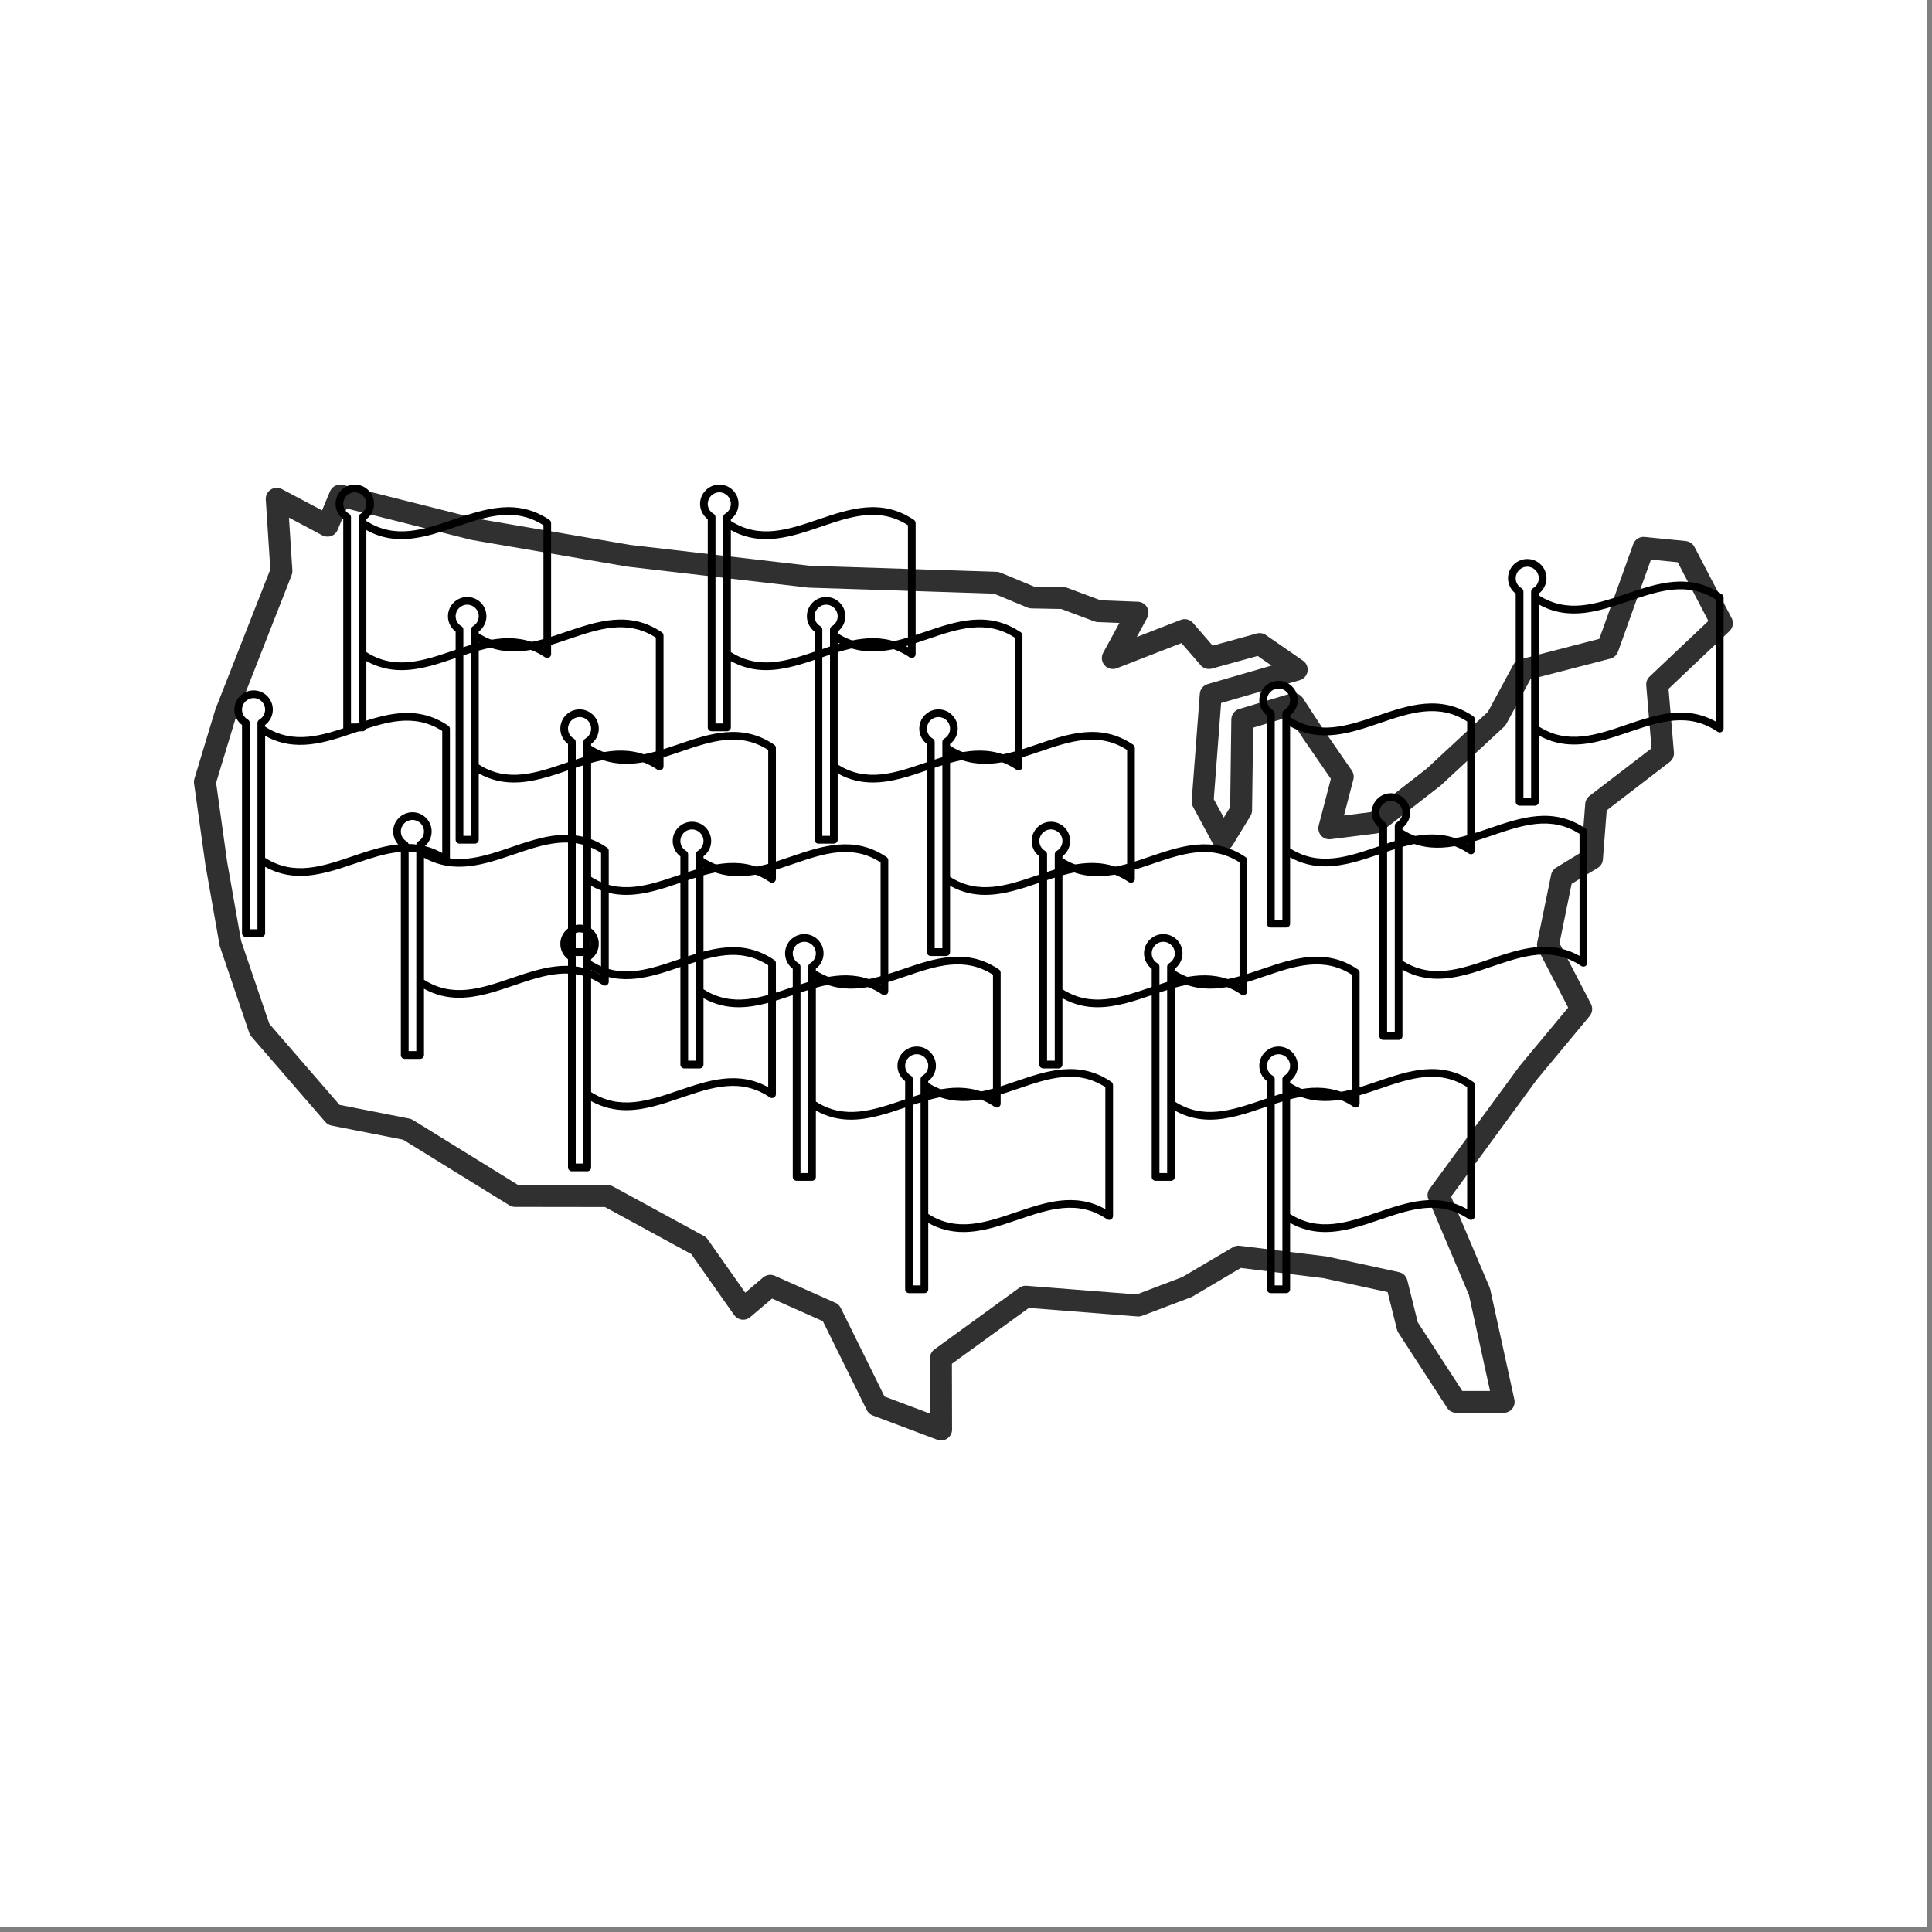 <svg xmlns="http://www.w3.org/2000/svg" xmlns:xlink="http://www.w3.org/1999/xlink" width="250" zoomAndPan="magnify" viewBox="0 0 187.5 187.5" height="250" preserveAspectRatio="xMidYMid meet" version="1.0"><rect x="0" y="0" width="187.5" height="187.5" fill="#808080" stroke="none"/><defs><clipPath id="9c7856f978"><path d="M 114.223 61.102 L 115.449 61.102 L 115.449 62.332 L 114.223 62.332 Z M 114.223 61.102 " clip-rule="nonzero"/></clipPath><clipPath id="0d6c209e67"><path d="M 18.824 47.031 L 168.176 47.031 L 168.176 139.785 L 18.824 139.785 Z M 18.824 47.031 " clip-rule="nonzero"/></clipPath><clipPath id="0e6077c345"><path d="M 32.555 47.031 L 53.5 47.031 L 53.5 70.969 L 32.555 70.969 Z M 32.555 47.031 " clip-rule="nonzero"/></clipPath><clipPath id="4219fa5204"><path d="M 43.461 57.938 L 64.406 57.938 L 64.406 81.875 L 43.461 81.875 Z M 43.461 57.938 " clip-rule="nonzero"/></clipPath><clipPath id="77fcc5b344"><path d="M 54.367 68.844 L 75.312 68.844 L 75.312 92.781 L 54.367 92.781 Z M 54.367 68.844 " clip-rule="nonzero"/></clipPath><clipPath id="f59a75a5a4"><path d="M 65.273 79.75 L 86.219 79.75 L 86.219 103.688 L 65.273 103.688 Z M 65.273 79.75 " clip-rule="nonzero"/></clipPath><clipPath id="f9c87abc6f"><path d="M 76.18 90.656 L 97.125 90.656 L 97.125 114.594 L 76.18 114.594 Z M 76.18 90.656 " clip-rule="nonzero"/></clipPath><clipPath id="792c92f8a8"><path d="M 87.086 101.562 L 108.031 101.562 L 108.031 125.5 L 87.086 125.5 Z M 87.086 101.562 " clip-rule="nonzero"/></clipPath><clipPath id="1065444678"><path d="M 54.367 89.734 L 75.312 89.734 L 75.312 113.672 L 54.367 113.672 Z M 54.367 89.734 " clip-rule="nonzero"/></clipPath><clipPath id="cb6746b3d5"><path d="M 22.73 67 L 43.676 67 L 43.676 90.938 L 22.73 90.938 Z M 22.73 67 " clip-rule="nonzero"/></clipPath><clipPath id="e8d20342cb"><path d="M 38.145 78.828 L 59.09 78.828 L 59.09 102.766 L 38.145 102.766 Z M 38.145 78.828 " clip-rule="nonzero"/></clipPath><clipPath id="6586a48456"><path d="M 67.93 47.031 L 88.875 47.031 L 88.875 70.969 L 67.93 70.969 Z M 67.93 47.031 " clip-rule="nonzero"/></clipPath><clipPath id="c786cec823"><path d="M 78.297 57.938 L 99.238 57.938 L 99.238 81.875 L 78.297 81.875 Z M 78.297 57.938 " clip-rule="nonzero"/></clipPath><clipPath id="312965f506"><path d="M 89.203 68.844 L 110.145 68.844 L 110.145 92.781 L 89.203 92.781 Z M 89.203 68.844 " clip-rule="nonzero"/></clipPath><clipPath id="ca39aaa55e"><path d="M 100.109 79.75 L 121.055 79.75 L 121.055 103.688 L 100.109 103.688 Z M 100.109 79.75 " clip-rule="nonzero"/></clipPath><clipPath id="560f177676"><path d="M 111.016 90.656 L 131.961 90.656 L 131.961 114.594 L 111.016 114.594 Z M 111.016 90.656 " clip-rule="nonzero"/></clipPath><clipPath id="faf0db553a"><path d="M 122.203 101.562 L 143.145 101.562 L 143.145 125.5 L 122.203 125.5 Z M 122.203 101.562 " clip-rule="nonzero"/></clipPath><clipPath id="51e1ee01d8"><path d="M 133.109 76.984 L 154.051 76.984 L 154.051 100.922 L 133.109 100.922 Z M 133.109 76.984 " clip-rule="nonzero"/></clipPath><clipPath id="7f237786d7"><path d="M 122.203 66.078 L 143.145 66.078 L 143.145 90.016 L 122.203 90.016 Z M 122.203 66.078 " clip-rule="nonzero"/></clipPath><clipPath id="49a236fb6f"><path d="M 146.34 54.25 L 167.285 54.25 L 167.285 78.188 L 146.34 78.188 Z M 146.34 54.25 " clip-rule="nonzero"/></clipPath></defs><path fill="#ffffff" d="M 0 0 L 187 0 L 187 187 L 0 187 Z M 0 0 " fill-opacity="1" fill-rule="nonzero"/><path fill="#ffffff" d="M 0 0 L 187 0 L 187 187 L 0 187 Z M 0 0 " fill-opacity="1" fill-rule="nonzero"/><g clip-path="url(#9c7856f978)"><path fill="#000000" d="M 114.223 61.102 L 115.449 61.102 L 115.449 62.332 L 114.223 62.332 Z M 114.223 61.102 " fill-opacity="1" fill-rule="nonzero"/></g><g clip-path="url(#0d6c209e67)"><path fill="#303030" d="M 85.844 135.531 L 90.266 137.195 L 90.25 131.82 C 90.25 131.477 90.414 131.156 90.688 130.957 L 98.918 124.984 C 99.125 124.836 99.375 124.762 99.629 124.785 L 110.316 125.625 L 114.742 123.941 L 119.648 121.043 C 119.852 120.922 120.09 120.871 120.324 120.902 L 128.762 121.941 C 128.797 121.945 128.828 121.953 128.859 121.961 L 135.77 123.461 C 136.168 123.547 136.48 123.852 136.578 124.242 L 137.594 128.332 L 141.914 134.988 L 144.605 134.988 L 142.562 125.684 L 138.629 116.402 C 138.484 116.059 138.531 115.664 138.754 115.363 L 147.434 103.512 C 147.445 103.492 147.457 103.477 147.473 103.461 L 152.188 97.785 L 149.285 92.191 C 149.172 91.973 149.137 91.727 149.184 91.488 L 150.535 84.895 C 150.594 84.605 150.77 84.355 151.023 84.203 L 153.484 82.703 L 153.844 78.008 C 153.867 77.707 154.016 77.43 154.254 77.246 L 160.281 72.621 L 159.766 66.52 C 159.738 66.199 159.859 65.883 160.094 65.66 L 165.797 60.262 L 162.82 54.566 L 160.227 54.305 L 157.027 63.246 C 156.91 63.578 156.633 63.828 156.293 63.918 L 148.523 65.93 L 146.191 70.246 C 146.137 70.348 146.066 70.438 145.98 70.52 L 139.875 76.184 C 139.852 76.207 139.828 76.227 139.805 76.246 L 134.117 80.668 C 133.965 80.789 133.785 80.863 133.598 80.887 L 129.141 81.445 C 128.789 81.488 128.441 81.355 128.207 81.09 C 127.977 80.828 127.891 80.465 127.977 80.121 L 129.16 75.582 L 126.414 71.598 C 126.41 71.59 126.406 71.582 126.402 71.574 L 125.094 69.574 L 121.621 70.621 L 121.512 78.648 C 121.508 78.84 121.457 79.023 121.355 79.188 L 119.621 82.039 C 119.422 82.367 119.062 82.562 118.684 82.551 C 118.301 82.543 117.953 82.328 117.773 81.992 L 115.777 78.293 C 115.68 78.113 115.637 77.91 115.652 77.707 L 116.441 67.332 C 116.473 66.887 116.777 66.512 117.203 66.391 L 123.402 64.594 L 122.055 63.66 L 117.613 64.887 C 117.219 64.996 116.793 64.871 116.523 64.559 L 114.66 62.41 L 108.387 64.852 C 107.969 65.016 107.496 64.902 107.199 64.566 C 106.906 64.23 106.852 63.75 107.062 63.355 L 108.641 60.457 L 106.559 60.375 C 106.445 60.371 106.332 60.348 106.223 60.309 L 102.996 59.102 L 100.109 59.047 C 99.973 59.047 99.84 59.02 99.719 58.965 L 96.461 57.613 L 78.477 57.031 C 78.445 57.031 78.418 57.027 78.387 57.023 L 60.922 54.992 C 60.902 54.992 60.883 54.988 60.863 54.984 L 45.812 52.406 C 45.789 52.402 45.762 52.395 45.734 52.391 L 33.637 49.348 L 32.766 51.426 C 32.652 51.703 32.426 51.918 32.145 52.02 C 31.859 52.117 31.551 52.094 31.285 51.957 L 28.043 50.234 L 28.375 55.359 C 28.383 55.512 28.359 55.668 28.305 55.812 L 22.91 69.562 L 20.973 75.969 L 22.043 83.637 L 23.395 91.297 L 26.141 99.363 L 32.949 107.227 L 39.723 108.559 C 39.852 108.582 39.969 108.629 40.078 108.695 L 50.285 115.004 L 58.98 115.016 C 59.16 115.016 59.336 115.059 59.492 115.145 L 68.32 119.957 C 68.465 120.035 68.586 120.145 68.68 120.277 L 72.324 125.453 L 74.059 123.977 C 74.371 123.711 74.809 123.648 75.184 123.812 L 81.07 126.434 C 81.297 126.535 81.484 126.711 81.594 126.934 Z M 91.336 139.793 C 91.207 139.793 91.082 139.773 90.961 139.727 L 84.699 137.371 C 84.445 137.277 84.238 137.09 84.121 136.848 L 79.855 128.219 L 74.93 126.027 L 72.812 127.824 C 72.586 128.02 72.285 128.109 71.988 128.07 C 71.691 128.031 71.426 127.871 71.25 127.629 L 67.082 121.703 L 58.707 117.141 L 49.98 117.129 C 49.781 117.129 49.59 117.074 49.422 116.969 L 39.121 110.605 L 32.176 109.238 C 31.945 109.191 31.734 109.07 31.578 108.891 L 24.395 100.594 C 24.305 100.492 24.234 100.371 24.191 100.242 L 21.355 91.902 C 21.336 91.852 21.32 91.797 21.312 91.746 L 19.945 83.988 C 19.941 83.977 19.941 83.965 19.938 83.949 L 18.832 76.031 C 18.812 75.879 18.824 75.727 18.867 75.578 L 20.883 68.91 C 20.891 68.883 20.898 68.855 20.91 68.828 L 26.234 55.258 L 25.793 48.473 C 25.77 48.086 25.953 47.719 26.281 47.512 C 26.605 47.301 27.016 47.285 27.355 47.465 L 31.254 49.531 L 32.027 47.684 C 32.23 47.199 32.758 46.938 33.27 47.062 L 46.215 50.32 L 61.195 52.887 L 78.59 54.906 L 96.727 55.492 C 96.855 55.496 96.984 55.523 97.102 55.574 L 100.352 56.926 L 103.219 56.98 C 103.34 56.98 103.461 57.004 103.57 57.047 L 106.812 58.258 L 110.434 58.398 C 110.801 58.414 111.137 58.613 111.32 58.934 C 111.5 59.254 111.504 59.645 111.328 59.965 L 110.324 61.82 L 114.586 60.16 C 115.008 59.996 115.484 60.113 115.777 60.453 L 117.691 62.66 L 121.965 61.48 C 122.27 61.395 122.598 61.449 122.855 61.629 L 126.453 64.117 C 126.793 64.352 126.965 64.758 126.898 65.16 C 126.832 65.566 126.539 65.895 126.145 66.012 L 118.508 68.227 L 117.797 77.559 L 118.766 79.352 L 119.387 78.332 L 119.5 69.812 C 119.508 69.348 119.816 68.941 120.258 68.809 L 125.242 67.309 C 125.695 67.172 126.184 67.352 126.441 67.746 L 128.176 70.402 L 131.188 74.777 C 131.363 75.031 131.422 75.348 131.344 75.645 L 130.434 79.141 L 133.039 78.812 L 138.457 74.598 L 144.402 69.082 L 146.867 64.512 C 147.008 64.254 147.25 64.062 147.539 63.988 L 155.211 62 L 158.504 52.809 C 158.668 52.348 159.125 52.059 159.613 52.109 L 163.605 52.508 C 163.965 52.547 164.277 52.758 164.445 53.074 L 168.055 59.988 C 168.277 60.41 168.188 60.926 167.844 61.25 L 161.93 66.852 L 162.453 73.02 C 162.484 73.383 162.328 73.73 162.039 73.953 L 155.93 78.645 L 155.562 83.41 C 155.539 83.75 155.348 84.059 155.059 84.234 L 152.527 85.773 L 151.348 91.547 L 154.402 97.434 C 154.598 97.812 154.551 98.273 154.277 98.602 L 149.133 104.793 L 140.828 116.129 L 144.566 124.949 C 144.59 125.008 144.609 125.07 144.625 125.133 L 146.969 135.824 C 147.039 136.141 146.961 136.469 146.762 136.719 C 146.559 136.969 146.254 137.113 145.93 137.113 L 141.332 137.113 C 140.973 137.113 140.637 136.934 140.441 136.629 L 135.711 129.34 C 135.645 129.238 135.598 129.129 135.57 129.016 L 134.668 125.398 L 128.453 124.047 L 120.422 123.055 L 115.75 125.82 C 115.699 125.848 115.645 125.875 115.586 125.898 L 110.852 127.695 C 110.703 127.75 110.547 127.773 110.391 127.762 L 99.852 126.934 L 92.383 132.355 L 92.398 138.727 C 92.402 139.078 92.23 139.406 91.941 139.605 C 91.762 139.73 91.547 139.793 91.336 139.793 " fill-opacity="1" fill-rule="nonzero"/></g><g clip-path="url(#0e6077c345)"><path fill="#000000" d="M 33.312 50.391 L 33.312 70.594 C 33.312 70.801 33.48 70.969 33.684 70.969 L 35.18 70.969 C 35.387 70.969 35.555 70.801 35.555 70.594 L 35.555 64.156 C 36.699 64.793 37.836 65.035 38.965 65.035 C 40.754 65.035 42.527 64.434 44.266 63.84 C 47.25 62.824 50.066 61.863 52.902 63.797 C 53.02 63.871 53.164 63.883 53.285 63.816 C 53.41 63.746 53.484 63.625 53.484 63.484 L 53.484 50.77 C 53.484 50.645 53.426 50.531 53.324 50.457 C 50.184 48.324 47.051 49.387 44.027 50.414 C 41.102 51.41 38.336 52.344 35.555 50.559 L 35.555 50.387 C 36.02 50.039 36.301 49.48 36.301 48.898 C 36.301 47.867 35.465 47.031 34.434 47.031 C 33.406 47.031 32.566 47.867 32.566 48.902 C 32.566 49.488 32.848 50.039 33.312 50.391 Z M 44.266 51.125 C 47.195 50.129 49.957 49.184 52.742 50.973 L 52.742 62.812 C 49.793 61.168 46.867 62.164 44.027 63.129 C 41.102 64.125 38.336 65.07 35.555 63.285 L 35.555 51.441 C 38.5 53.086 41.43 52.09 44.266 51.125 Z M 34.434 47.777 C 35.051 47.777 35.555 48.281 35.555 48.898 C 35.555 49.297 35.344 49.66 34.996 49.863 C 34.879 49.934 34.809 50.055 34.809 50.191 L 34.809 70.215 L 34.062 70.215 L 34.062 50.191 C 34.062 50.055 33.992 49.934 33.875 49.863 C 33.523 49.66 33.312 49.301 33.312 48.902 C 33.312 48.281 33.812 47.777 34.434 47.777 Z M 34.434 47.777 " fill-opacity="1" fill-rule="nonzero"/></g><g clip-path="url(#4219fa5204)"><path fill="#000000" d="M 44.219 61.297 L 44.219 81.5 C 44.219 81.707 44.387 81.875 44.59 81.875 L 46.09 81.875 C 46.293 81.875 46.461 81.707 46.461 81.5 L 46.461 75.062 C 47.605 75.699 48.742 75.941 49.871 75.941 C 51.66 75.941 53.434 75.34 55.172 74.746 C 58.156 73.73 60.973 72.77 63.809 74.703 C 63.926 74.777 64.074 74.789 64.191 74.723 C 64.316 74.656 64.395 74.531 64.395 74.391 L 64.395 61.676 C 64.395 61.551 64.332 61.438 64.23 61.363 C 61.09 59.23 57.957 60.293 54.934 61.32 C 52.008 62.316 49.242 63.25 46.461 61.465 L 46.461 61.293 C 46.926 60.945 47.207 60.387 47.207 59.805 C 47.207 58.773 46.371 57.938 45.344 57.938 C 44.312 57.938 43.473 58.773 43.473 59.809 C 43.473 60.395 43.754 60.945 44.219 61.297 Z M 55.172 62.031 C 58.102 61.035 60.863 60.09 63.648 61.879 L 63.648 73.723 C 60.703 72.074 57.773 73.07 54.934 74.035 C 52.008 75.031 49.242 75.977 46.461 74.191 L 46.461 62.348 C 49.406 63.992 52.34 62.996 55.172 62.031 Z M 45.344 58.684 C 45.961 58.684 46.461 59.188 46.461 59.805 C 46.461 60.203 46.25 60.566 45.902 60.773 C 45.785 60.84 45.715 60.965 45.715 61.098 L 45.715 81.121 L 44.969 81.121 L 44.969 61.098 C 44.969 60.965 44.898 60.84 44.781 60.773 C 44.43 60.566 44.219 60.207 44.219 59.809 C 44.219 59.188 44.719 58.684 45.344 58.684 Z M 45.344 58.684 " fill-opacity="1" fill-rule="nonzero"/></g><g clip-path="url(#77fcc5b344)"><path fill="#000000" d="M 55.125 72.203 L 55.125 92.406 C 55.125 92.613 55.293 92.781 55.496 92.781 L 56.996 92.781 C 57.199 92.781 57.367 92.613 57.367 92.406 L 57.367 85.969 C 58.512 86.605 59.648 86.848 60.777 86.848 C 62.566 86.848 64.34 86.246 66.082 85.652 C 69.062 84.637 71.879 83.676 74.715 85.609 C 74.832 85.688 74.98 85.695 75.098 85.629 C 75.223 85.562 75.301 85.438 75.301 85.297 L 75.301 72.582 C 75.301 72.457 75.238 72.344 75.137 72.273 C 71.996 70.137 68.863 71.199 65.84 72.23 C 62.914 73.223 60.152 74.156 57.367 72.371 L 57.367 72.199 C 57.832 71.852 58.113 71.297 58.113 70.711 C 58.113 69.684 57.277 68.844 56.25 68.844 C 55.219 68.844 54.379 69.684 54.379 70.715 C 54.379 71.301 54.66 71.852 55.125 72.203 Z M 66.082 72.938 C 69.008 71.941 71.77 71 74.555 72.785 L 74.555 84.629 C 71.609 82.98 68.68 83.977 65.84 84.945 C 62.914 85.938 60.152 86.883 57.367 85.098 L 57.367 73.254 C 60.312 74.898 63.246 73.902 66.082 72.938 Z M 56.25 69.59 C 56.867 69.59 57.367 70.094 57.367 70.711 C 57.367 71.109 57.156 71.473 56.809 71.68 C 56.695 71.746 56.621 71.871 56.621 72.004 L 56.621 92.027 L 55.875 92.027 L 55.875 72.004 C 55.875 71.871 55.805 71.746 55.688 71.68 C 55.336 71.473 55.125 71.113 55.125 70.715 C 55.125 70.094 55.629 69.59 56.25 69.59 Z M 56.25 69.59 " fill-opacity="1" fill-rule="nonzero"/></g><g clip-path="url(#f59a75a5a4)"><path fill="#000000" d="M 66.031 83.113 L 66.031 103.312 C 66.031 103.52 66.199 103.688 66.406 103.688 L 67.902 103.688 C 68.105 103.688 68.273 103.52 68.273 103.312 L 68.273 96.875 C 69.418 97.512 70.555 97.754 71.684 97.754 C 73.473 97.754 75.246 97.152 76.988 96.559 C 79.973 95.543 82.789 94.582 85.621 96.516 C 85.738 96.594 85.887 96.602 86.004 96.535 C 86.129 96.469 86.207 96.344 86.207 96.203 L 86.207 83.488 C 86.207 83.363 86.145 83.25 86.043 83.18 C 82.902 81.043 79.77 82.105 76.746 83.137 C 73.82 84.133 71.059 85.066 68.273 83.277 L 68.273 83.105 C 68.738 82.758 69.02 82.203 69.02 81.617 C 69.02 80.59 68.184 79.75 67.156 79.75 C 66.129 79.75 65.285 80.59 65.285 81.621 C 65.285 82.207 65.566 82.758 66.031 83.113 Z M 76.988 83.844 C 79.914 82.848 82.676 81.906 85.461 83.691 L 85.461 95.535 C 82.516 93.887 79.59 94.883 76.746 95.852 C 73.82 96.848 71.059 97.789 68.273 96.004 L 68.273 84.16 C 71.219 85.805 74.152 84.812 76.988 83.844 Z M 67.156 80.496 C 67.773 80.496 68.273 81 68.273 81.617 C 68.273 82.016 68.062 82.379 67.715 82.586 C 67.602 82.652 67.527 82.777 67.527 82.91 L 67.527 102.934 L 66.781 102.934 L 66.781 82.91 C 66.781 82.777 66.711 82.652 66.598 82.586 C 66.242 82.379 66.031 82.02 66.031 81.621 C 66.031 81 66.535 80.496 67.156 80.496 Z M 67.156 80.496 " fill-opacity="1" fill-rule="nonzero"/></g><g clip-path="url(#f9c87abc6f)"><path fill="#000000" d="M 76.938 94.02 L 76.938 114.219 C 76.938 114.426 77.105 114.594 77.312 114.594 L 78.809 114.594 C 79.012 114.594 79.18 114.426 79.18 114.219 L 79.18 107.781 C 80.324 108.418 81.461 108.664 82.59 108.664 C 84.379 108.664 86.152 108.059 87.895 107.465 C 90.879 106.449 93.695 105.488 96.531 107.422 C 96.645 107.5 96.793 107.508 96.91 107.441 C 97.035 107.375 97.113 107.25 97.113 107.109 L 97.113 94.395 C 97.113 94.273 97.051 94.156 96.949 94.086 C 93.809 91.949 90.676 93.012 87.656 94.043 C 84.727 95.039 81.965 95.973 79.18 94.188 L 79.18 94.012 C 79.645 93.664 79.926 93.109 79.926 92.523 C 79.926 91.496 79.09 90.656 78.062 90.656 C 77.035 90.656 76.191 91.496 76.191 92.527 C 76.191 93.113 76.473 93.664 76.938 94.02 Z M 87.895 94.75 C 90.82 93.754 93.582 92.812 96.367 94.598 L 96.367 106.441 C 93.422 104.793 90.496 105.789 87.656 106.758 C 84.727 107.754 81.965 108.695 79.18 106.91 L 79.18 95.066 C 82.125 96.715 85.059 95.719 87.895 94.75 Z M 78.062 91.402 C 78.68 91.402 79.18 91.906 79.18 92.523 C 79.18 92.922 78.969 93.285 78.621 93.492 C 78.508 93.559 78.434 93.684 78.434 93.816 L 78.434 113.844 L 77.688 113.844 L 77.688 93.816 C 77.688 93.684 77.617 93.559 77.504 93.492 C 77.148 93.285 76.938 92.926 76.938 92.527 C 76.938 91.906 77.441 91.402 78.062 91.402 Z M 78.062 91.402 " fill-opacity="1" fill-rule="nonzero"/></g><g clip-path="url(#792c92f8a8)"><path fill="#000000" d="M 87.844 104.926 L 87.844 125.125 C 87.844 125.332 88.012 125.5 88.219 125.5 L 89.715 125.5 C 89.922 125.5 90.086 125.332 90.086 125.125 L 90.086 118.688 C 91.23 119.324 92.367 119.57 93.496 119.57 C 95.285 119.57 97.059 118.965 98.801 118.371 C 101.785 117.355 104.602 116.395 107.438 118.328 C 107.551 118.406 107.699 118.414 107.82 118.348 C 107.941 118.281 108.02 118.156 108.02 118.02 L 108.02 105.305 C 108.02 105.18 107.957 105.062 107.855 104.992 C 104.715 102.855 101.582 103.918 98.562 104.949 C 95.633 105.945 92.871 106.879 90.086 105.094 L 90.086 104.918 C 90.551 104.57 90.832 104.016 90.832 103.43 C 90.832 102.402 89.996 101.562 88.969 101.562 C 87.941 101.562 87.098 102.402 87.098 103.438 C 87.098 104.02 87.383 104.57 87.844 104.926 Z M 98.801 105.656 C 101.727 104.66 104.492 103.719 107.273 105.504 L 107.273 117.348 C 104.328 115.699 101.402 116.695 98.562 117.664 C 95.633 118.66 92.871 119.602 90.086 117.816 L 90.086 105.973 C 93.035 107.621 95.965 106.625 98.801 105.656 Z M 88.969 102.312 C 89.586 102.312 90.086 102.812 90.086 103.43 C 90.086 103.828 89.879 104.191 89.527 104.398 C 89.414 104.465 89.34 104.59 89.34 104.723 L 89.34 124.75 L 88.594 124.75 L 88.594 104.723 C 88.594 104.59 88.523 104.465 88.41 104.398 C 88.055 104.191 87.844 103.832 87.844 103.438 C 87.844 102.812 88.348 102.312 88.969 102.312 Z M 88.969 102.312 " fill-opacity="1" fill-rule="nonzero"/></g><g clip-path="url(#1065444678)"><path fill="#000000" d="M 55.125 93.098 L 55.125 113.297 C 55.125 113.504 55.293 113.672 55.496 113.672 L 56.996 113.672 C 57.199 113.672 57.367 113.504 57.367 113.297 L 57.367 106.859 C 58.512 107.496 59.648 107.742 60.777 107.742 C 62.566 107.742 64.34 107.137 66.082 106.543 C 69.062 105.527 71.879 104.566 74.715 106.5 C 74.832 106.578 74.98 106.586 75.098 106.52 C 75.223 106.453 75.301 106.328 75.301 106.188 L 75.301 93.473 C 75.301 93.352 75.238 93.234 75.137 93.164 C 71.996 91.027 68.863 92.09 65.84 93.121 C 62.914 94.117 60.152 95.051 57.367 93.262 L 57.367 93.09 C 57.832 92.742 58.113 92.188 58.113 91.602 C 58.113 90.574 57.277 89.734 56.25 89.734 C 55.219 89.734 54.379 90.574 54.379 91.605 C 54.379 92.191 54.66 92.742 55.125 93.098 Z M 66.082 93.828 C 69.008 92.832 71.77 91.891 74.555 93.676 L 74.555 105.52 C 71.609 103.871 68.68 104.867 65.84 105.836 C 62.914 106.832 60.152 107.773 57.367 105.988 L 57.367 94.145 C 60.312 95.793 63.246 94.797 66.082 93.828 Z M 56.25 90.48 C 56.867 90.48 57.367 90.984 57.367 91.602 C 57.367 92 57.156 92.363 56.809 92.57 C 56.695 92.637 56.621 92.762 56.621 92.895 L 56.621 112.922 L 55.875 112.922 L 55.875 92.895 C 55.875 92.762 55.805 92.637 55.688 92.57 C 55.336 92.363 55.125 92.004 55.125 91.605 C 55.125 90.984 55.629 90.48 56.25 90.48 Z M 56.25 90.48 " fill-opacity="1" fill-rule="nonzero"/></g><g clip-path="url(#cb6746b3d5)"><path fill="#000000" d="M 23.488 70.359 L 23.488 90.562 C 23.488 90.77 23.656 90.938 23.863 90.938 L 25.359 90.938 C 25.562 90.938 25.73 90.77 25.73 90.562 L 25.73 84.125 C 26.875 84.762 28.012 85.004 29.141 85.004 C 30.93 85.004 32.703 84.402 34.445 83.809 C 37.43 82.793 40.246 81.832 43.078 83.766 C 43.195 83.84 43.344 83.852 43.461 83.785 C 43.586 83.719 43.664 83.594 43.664 83.453 L 43.664 70.738 C 43.664 70.613 43.602 70.5 43.5 70.43 C 40.359 68.293 37.227 69.355 34.203 70.387 C 31.277 71.379 28.516 72.312 25.73 70.527 L 25.73 70.355 C 26.195 70.008 26.477 69.453 26.477 68.867 C 26.477 67.84 25.641 67 24.613 67 C 23.586 67 22.742 67.84 22.742 68.871 C 22.742 69.457 23.023 70.008 23.488 70.359 Z M 34.445 71.094 C 37.371 70.098 40.133 69.156 42.918 70.941 L 42.918 82.785 C 39.973 81.137 37.047 82.133 34.203 83.102 C 31.277 84.094 28.516 85.039 25.73 83.254 L 25.73 71.41 C 28.676 73.055 31.609 72.059 34.445 71.094 Z M 24.613 67.746 C 25.23 67.746 25.73 68.25 25.73 68.867 C 25.73 69.266 25.52 69.629 25.172 69.836 C 25.059 69.902 24.984 70.027 24.984 70.16 L 24.984 90.184 L 24.238 90.184 L 24.238 70.16 C 24.238 70.027 24.168 69.902 24.055 69.836 C 23.699 69.629 23.488 69.27 23.488 68.871 C 23.488 68.25 23.992 67.746 24.613 67.746 Z M 24.613 67.746 " fill-opacity="1" fill-rule="nonzero"/></g><g clip-path="url(#e8d20342cb)"><path fill="#000000" d="M 38.902 82.191 L 38.902 102.391 C 38.902 102.598 39.07 102.766 39.277 102.766 L 40.773 102.766 C 40.98 102.766 41.148 102.598 41.148 102.391 L 41.148 95.953 C 42.289 96.59 43.426 96.832 44.555 96.832 C 46.344 96.832 48.117 96.23 49.859 95.637 C 52.844 94.621 55.66 93.66 58.496 95.594 C 58.609 95.672 58.758 95.68 58.879 95.613 C 59 95.547 59.078 95.422 59.078 95.281 L 59.078 82.566 C 59.078 82.441 59.016 82.328 58.914 82.258 C 55.773 80.121 52.641 81.184 49.621 82.215 C 46.695 83.211 43.93 84.145 41.148 82.355 L 41.148 82.184 C 41.609 81.836 41.891 81.281 41.891 80.695 C 41.891 79.668 41.055 78.828 40.027 78.828 C 39 78.828 38.156 79.668 38.156 80.699 C 38.156 81.285 38.441 81.836 38.902 82.191 Z M 49.859 82.922 C 52.785 81.926 55.551 80.984 58.332 82.77 L 58.332 94.613 C 55.387 92.965 52.461 93.961 49.621 94.93 C 46.695 95.926 43.93 96.867 41.148 95.082 L 41.148 83.238 C 44.094 84.883 47.023 83.891 49.859 82.922 Z M 40.027 79.574 C 40.645 79.574 41.148 80.078 41.148 80.695 C 41.148 81.094 40.938 81.457 40.586 81.664 C 40.473 81.73 40.402 81.855 40.402 81.988 L 40.402 102.012 L 39.656 102.012 L 39.656 81.988 C 39.656 81.855 39.582 81.73 39.469 81.664 C 39.113 81.457 38.902 81.098 38.902 80.699 C 38.902 80.078 39.406 79.574 40.027 79.574 Z M 40.027 79.574 " fill-opacity="1" fill-rule="nonzero"/></g><g clip-path="url(#6586a48456)"><path fill="#000000" d="M 68.688 50.391 L 68.688 70.594 C 68.688 70.801 68.855 70.969 69.062 70.969 L 70.559 70.969 C 70.766 70.969 70.93 70.801 70.93 70.594 L 70.93 64.156 C 72.074 64.793 73.211 65.035 74.34 65.035 C 76.129 65.035 77.902 64.434 79.645 63.84 C 82.629 62.824 85.445 61.863 88.281 63.797 C 88.395 63.871 88.543 63.883 88.664 63.816 C 88.785 63.746 88.863 63.625 88.863 63.484 L 88.863 50.77 C 88.863 50.645 88.801 50.531 88.699 50.457 C 85.559 48.324 82.426 49.387 79.406 50.414 C 76.477 51.41 73.715 52.344 70.93 50.559 L 70.93 50.387 C 71.395 50.039 71.676 49.48 71.676 48.898 C 71.676 47.867 70.84 47.031 69.812 47.031 C 68.785 47.031 67.941 47.867 67.941 48.902 C 67.941 49.488 68.223 50.039 68.688 50.391 Z M 79.645 51.125 C 82.57 50.129 85.336 49.184 88.117 50.973 L 88.117 62.812 C 85.172 61.168 82.246 62.164 79.406 63.129 C 76.477 64.125 73.715 65.07 70.93 63.285 L 70.93 51.441 C 73.875 53.086 76.809 52.09 79.645 51.125 Z M 69.812 47.777 C 70.43 47.777 70.93 48.281 70.93 48.898 C 70.93 49.297 70.723 49.66 70.371 49.863 C 70.258 49.934 70.184 50.055 70.184 50.191 L 70.184 70.215 L 69.438 70.215 L 69.438 50.191 C 69.438 50.055 69.367 49.934 69.254 49.863 C 68.898 49.66 68.688 49.301 68.688 48.902 C 68.688 48.281 69.191 47.777 69.812 47.777 Z M 69.812 47.777 " fill-opacity="1" fill-rule="nonzero"/></g><g clip-path="url(#c786cec823)"><path fill="#000000" d="M 79.055 61.297 L 79.055 81.5 C 79.055 81.707 79.219 81.875 79.426 81.875 L 80.922 81.875 C 81.129 81.875 81.297 81.707 81.297 81.5 L 81.297 75.062 C 82.438 75.699 83.578 75.941 84.707 75.941 C 86.492 75.941 88.27 75.34 90.008 74.746 C 92.992 73.73 95.809 72.77 98.645 74.703 C 98.758 74.777 98.906 74.789 99.027 74.723 C 99.152 74.656 99.227 74.531 99.227 74.391 L 99.227 61.676 C 99.227 61.551 99.164 61.438 99.066 61.363 C 95.922 59.23 92.793 60.293 89.77 61.32 C 86.844 62.316 84.078 63.25 81.297 61.465 L 81.297 61.293 C 81.758 60.945 82.043 60.387 82.043 59.805 C 82.043 58.773 81.203 57.938 80.176 57.938 C 79.148 57.938 78.309 58.773 78.309 59.809 C 78.309 60.395 78.59 60.945 79.055 61.297 Z M 90.008 62.031 C 92.934 61.035 95.699 60.09 98.48 61.879 L 98.48 73.723 C 95.535 72.074 92.609 73.07 89.77 74.035 C 86.844 75.031 84.078 75.977 81.297 74.191 L 81.297 62.348 C 84.242 63.992 87.172 62.996 90.008 62.031 Z M 80.176 58.684 C 80.793 58.684 81.297 59.188 81.297 59.805 C 81.297 60.203 81.086 60.566 80.738 60.773 C 80.621 60.84 80.551 60.965 80.551 61.098 L 80.551 81.121 L 79.805 81.121 L 79.805 61.098 C 79.805 60.965 79.73 60.84 79.617 60.773 C 79.262 60.566 79.055 60.207 79.055 59.809 C 79.055 59.188 79.555 58.684 80.176 58.684 Z M 80.176 58.684 " fill-opacity="1" fill-rule="nonzero"/></g><g clip-path="url(#312965f506)"><path fill="#000000" d="M 89.961 72.203 L 89.961 92.406 C 89.961 92.613 90.129 92.781 90.332 92.781 L 91.828 92.781 C 92.035 92.781 92.203 92.613 92.203 92.406 L 92.203 85.969 C 93.344 86.605 94.484 86.848 95.613 86.848 C 97.398 86.848 99.176 86.246 100.914 85.652 C 103.898 84.637 106.715 83.676 109.551 85.609 C 109.664 85.688 109.812 85.695 109.934 85.629 C 110.059 85.562 110.133 85.438 110.133 85.297 L 110.133 72.582 C 110.133 72.457 110.07 72.344 109.973 72.273 C 106.832 70.137 103.699 71.199 100.676 72.23 C 97.75 73.223 94.984 74.156 92.203 72.371 L 92.203 72.199 C 92.668 71.852 92.949 71.297 92.949 70.711 C 92.949 69.684 92.113 68.844 91.082 68.844 C 90.055 68.844 89.215 69.684 89.215 70.715 C 89.215 71.301 89.496 71.852 89.961 72.203 Z M 100.914 72.938 C 103.84 71.941 106.605 71 109.387 72.785 L 109.387 84.629 C 106.441 82.98 103.516 83.977 100.676 84.945 C 97.75 85.938 94.984 86.883 92.203 85.098 L 92.203 73.254 C 95.148 74.898 98.078 73.902 100.914 72.938 Z M 91.082 69.59 C 91.699 69.59 92.203 70.094 92.203 70.711 C 92.203 71.109 91.992 71.473 91.645 71.68 C 91.527 71.746 91.457 71.871 91.457 72.004 L 91.457 92.027 L 90.711 92.027 L 90.711 72.004 C 90.711 71.871 90.641 71.746 90.523 71.68 C 90.172 71.473 89.961 71.113 89.961 70.715 C 89.961 70.094 90.461 69.59 91.082 69.59 Z M 91.082 69.59 " fill-opacity="1" fill-rule="nonzero"/></g><g clip-path="url(#ca39aaa55e)"><path fill="#000000" d="M 100.867 83.113 L 100.867 103.312 C 100.867 103.52 101.035 103.688 101.238 103.688 L 102.734 103.688 C 102.941 103.688 103.109 103.52 103.109 103.312 L 103.109 96.875 C 104.254 97.512 105.391 97.754 106.52 97.754 C 108.309 97.754 110.082 97.152 111.82 96.559 C 114.805 95.543 117.621 94.582 120.457 96.516 C 120.574 96.594 120.719 96.602 120.84 96.535 C 120.965 96.469 121.043 96.344 121.043 96.203 L 121.043 83.488 C 121.043 83.363 120.98 83.25 120.879 83.18 C 117.738 81.043 114.605 82.105 111.582 83.137 C 108.656 84.133 105.891 85.066 103.109 83.277 L 103.109 83.105 C 103.574 82.758 103.855 82.203 103.855 81.617 C 103.855 80.59 103.02 79.75 101.988 79.75 C 100.961 79.75 100.121 80.59 100.121 81.621 C 100.121 82.207 100.402 82.758 100.867 83.113 Z M 111.82 83.844 C 114.75 82.848 117.512 81.906 120.297 83.691 L 120.297 95.535 C 117.348 93.887 114.422 94.883 111.582 95.852 C 108.656 96.848 105.891 97.789 103.109 96.004 L 103.109 84.16 C 106.055 85.805 108.984 84.812 111.82 83.844 Z M 101.988 80.496 C 102.605 80.496 103.109 81 103.109 81.617 C 103.109 82.016 102.898 82.379 102.551 82.586 C 102.434 82.652 102.363 82.777 102.363 82.91 L 102.363 102.934 L 101.617 102.934 L 101.617 82.91 C 101.617 82.777 101.547 82.652 101.43 82.586 C 101.078 82.379 100.867 82.02 100.867 81.621 C 100.867 81 101.367 80.496 101.988 80.496 Z M 101.988 80.496 " fill-opacity="1" fill-rule="nonzero"/></g><g clip-path="url(#560f177676)"><path fill="#000000" d="M 111.773 94.02 L 111.773 114.219 C 111.773 114.426 111.941 114.594 112.145 114.594 L 113.645 114.594 C 113.848 114.594 114.016 114.426 114.016 114.219 L 114.016 107.781 C 115.16 108.418 116.297 108.664 117.426 108.664 C 119.215 108.664 120.988 108.059 122.727 107.465 C 125.711 106.449 128.527 105.488 131.363 107.422 C 131.48 107.5 131.629 107.508 131.746 107.441 C 131.871 107.375 131.949 107.25 131.949 107.109 L 131.949 94.395 C 131.949 94.273 131.887 94.156 131.785 94.086 C 128.645 91.949 125.512 93.012 122.488 94.043 C 119.562 95.039 116.797 95.973 114.016 94.188 L 114.016 94.012 C 114.48 93.664 114.762 93.109 114.762 92.523 C 114.762 91.496 113.926 90.656 112.898 90.656 C 111.867 90.656 111.027 91.496 111.027 92.527 C 111.027 93.113 111.309 93.664 111.773 94.02 Z M 122.727 94.75 C 125.656 93.754 128.418 92.812 131.203 94.598 L 131.203 106.441 C 128.258 104.793 125.328 105.789 122.488 106.758 C 119.562 107.754 116.797 108.695 114.016 106.91 L 114.016 95.066 C 116.961 96.715 119.895 95.719 122.727 94.75 Z M 112.898 91.402 C 113.516 91.402 114.016 91.906 114.016 92.523 C 114.016 92.922 113.805 93.285 113.457 93.492 C 113.34 93.559 113.27 93.684 113.27 93.816 L 113.27 113.844 L 112.523 113.844 L 112.523 93.816 C 112.523 93.684 112.453 93.559 112.336 93.492 C 111.984 93.285 111.773 92.926 111.773 92.527 C 111.773 91.906 112.273 91.402 112.898 91.402 Z M 112.898 91.402 " fill-opacity="1" fill-rule="nonzero"/></g><g clip-path="url(#faf0db553a)"><path fill="#000000" d="M 122.961 104.926 L 122.961 125.125 C 122.961 125.332 123.125 125.5 123.332 125.5 L 124.828 125.5 C 125.035 125.5 125.203 125.332 125.203 125.125 L 125.203 118.688 C 126.344 119.324 127.484 119.57 128.613 119.57 C 130.398 119.57 132.176 118.965 133.914 118.371 C 136.898 117.355 139.715 116.395 142.551 118.328 C 142.664 118.406 142.812 118.414 142.934 118.348 C 143.059 118.281 143.133 118.156 143.133 118.02 L 143.133 105.305 C 143.133 105.18 143.07 105.062 142.973 104.992 C 139.828 102.855 136.699 103.918 133.676 104.949 C 130.75 105.945 127.984 106.879 125.203 105.094 L 125.203 104.918 C 125.664 104.57 125.949 104.016 125.949 103.43 C 125.949 102.402 125.109 101.562 124.082 101.562 C 123.055 101.562 122.215 102.402 122.215 103.438 C 122.215 104.02 122.496 104.57 122.961 104.926 Z M 133.914 105.656 C 136.84 104.66 139.605 103.719 142.387 105.504 L 142.387 117.348 C 139.441 115.699 136.516 116.695 133.676 117.664 C 130.75 118.66 127.984 119.602 125.203 117.816 L 125.203 105.973 C 128.148 107.621 131.078 106.625 133.914 105.656 Z M 124.082 102.312 C 124.699 102.312 125.203 102.812 125.203 103.43 C 125.203 103.828 124.992 104.191 124.641 104.398 C 124.527 104.465 124.457 104.59 124.457 104.723 L 124.457 124.75 L 123.711 124.75 L 123.711 104.723 C 123.711 104.59 123.637 104.465 123.523 104.398 C 123.168 104.191 122.961 103.832 122.961 103.438 C 122.961 102.812 123.461 102.312 124.082 102.312 Z M 124.082 102.312 " fill-opacity="1" fill-rule="nonzero"/></g><g clip-path="url(#51e1ee01d8)"><path fill="#000000" d="M 133.867 80.344 L 133.867 100.547 C 133.867 100.754 134.035 100.922 134.238 100.922 L 135.734 100.922 C 135.941 100.922 136.109 100.754 136.109 100.547 L 136.109 94.109 C 137.25 94.746 138.391 94.988 139.52 94.988 C 141.305 94.988 143.082 94.387 144.82 93.793 C 147.805 92.777 150.621 91.816 153.457 93.75 C 153.57 93.828 153.719 93.836 153.84 93.77 C 153.965 93.703 154.039 93.578 154.039 93.438 L 154.039 80.723 C 154.039 80.598 153.977 80.484 153.879 80.414 C 150.734 78.277 147.605 79.34 144.582 80.371 C 141.656 81.367 138.891 82.301 136.109 80.512 L 136.109 80.34 C 136.574 79.992 136.855 79.438 136.855 78.852 C 136.855 77.824 136.02 76.984 134.988 76.984 C 133.961 76.984 133.121 77.824 133.121 78.855 C 133.121 79.441 133.402 79.992 133.867 80.344 Z M 144.82 81.078 C 147.746 80.082 150.512 79.141 153.293 80.926 L 153.293 92.77 C 150.348 91.121 147.422 92.117 144.582 93.086 C 141.656 94.082 138.891 95.023 136.109 93.238 L 136.109 81.395 C 139.055 83.039 141.984 82.047 144.82 81.078 Z M 134.988 77.73 C 135.605 77.73 136.109 78.234 136.109 78.852 C 136.109 79.25 135.898 79.613 135.551 79.82 C 135.434 79.887 135.363 80.012 135.363 80.145 L 135.363 100.168 L 134.617 100.168 L 134.617 80.145 C 134.617 80.012 134.547 79.887 134.43 79.82 C 134.078 79.613 133.867 79.254 133.867 78.855 C 133.867 78.234 134.367 77.73 134.988 77.73 Z M 134.988 77.73 " fill-opacity="1" fill-rule="nonzero"/></g><g clip-path="url(#7f237786d7)"><path fill="#000000" d="M 122.961 69.438 L 122.961 89.641 C 122.961 89.848 123.125 90.016 123.332 90.016 L 124.828 90.016 C 125.035 90.016 125.203 89.848 125.203 89.641 L 125.203 83.203 C 126.344 83.84 127.484 84.082 128.613 84.082 C 130.398 84.082 132.176 83.48 133.914 82.887 C 136.898 81.871 139.715 80.91 142.551 82.844 C 142.664 82.918 142.812 82.93 142.934 82.863 C 143.059 82.797 143.133 82.672 143.133 82.531 L 143.133 69.816 C 143.133 69.691 143.07 69.578 142.973 69.508 C 139.828 67.371 136.699 68.434 133.676 69.465 C 130.75 70.457 127.984 71.391 125.203 69.605 L 125.203 69.434 C 125.664 69.086 125.949 68.531 125.949 67.945 C 125.949 66.918 125.109 66.078 124.082 66.078 C 123.055 66.078 122.215 66.918 122.215 67.949 C 122.215 68.535 122.496 69.086 122.961 69.438 Z M 133.914 70.172 C 136.84 69.176 139.605 68.234 142.387 70.02 L 142.387 81.863 C 139.441 80.215 136.516 81.211 133.676 82.18 C 130.75 83.172 127.984 84.117 125.203 82.332 L 125.203 70.488 C 128.148 72.133 131.078 71.137 133.914 70.172 Z M 124.082 66.824 C 124.699 66.824 125.203 67.328 125.203 67.945 C 125.203 68.344 124.992 68.707 124.641 68.914 C 124.527 68.98 124.457 69.105 124.457 69.238 L 124.457 89.262 L 123.711 89.262 L 123.711 69.238 C 123.711 69.105 123.637 68.98 123.523 68.914 C 123.168 68.707 122.961 68.348 122.961 67.949 C 122.961 67.328 123.461 66.824 124.082 66.824 Z M 124.082 66.824 " fill-opacity="1" fill-rule="nonzero"/></g><g clip-path="url(#49a236fb6f)"><path fill="#000000" d="M 147.098 57.609 L 147.098 77.812 C 147.098 78.02 147.266 78.188 147.469 78.188 L 148.969 78.188 C 149.172 78.188 149.34 78.02 149.34 77.812 L 149.34 71.375 C 150.484 72.012 151.621 72.254 152.75 72.254 C 154.539 72.254 156.312 71.652 158.051 71.059 C 161.035 70.043 163.852 69.082 166.688 71.016 C 166.805 71.09 166.953 71.102 167.07 71.035 C 167.195 70.969 167.273 70.844 167.273 70.703 L 167.273 57.988 C 167.273 57.863 167.211 57.75 167.109 57.676 C 163.969 55.543 160.836 56.605 157.812 57.633 C 154.887 58.629 152.121 59.562 149.34 57.777 L 149.34 57.605 C 149.805 57.258 150.086 56.699 150.086 56.117 C 150.086 55.086 149.25 54.25 148.223 54.25 C 147.191 54.25 146.352 55.086 146.352 56.121 C 146.352 56.707 146.633 57.258 147.098 57.609 Z M 158.051 58.344 C 160.98 57.348 163.742 56.402 166.527 58.191 L 166.527 70.035 C 163.582 68.387 160.652 69.383 157.812 70.348 C 154.887 71.344 152.121 72.289 149.34 70.504 L 149.34 58.66 C 152.285 60.305 155.215 59.309 158.051 58.344 Z M 148.223 54.996 C 148.836 54.996 149.34 55.5 149.34 56.117 C 149.34 56.516 149.129 56.879 148.781 57.082 C 148.664 57.152 148.594 57.277 148.594 57.41 L 148.594 77.434 L 147.848 77.434 L 147.848 57.41 C 147.848 57.277 147.777 57.152 147.66 57.082 C 147.309 56.879 147.098 56.52 147.098 56.121 C 147.098 55.5 147.598 54.996 148.223 54.996 Z M 148.223 54.996 " fill-opacity="1" fill-rule="nonzero"/></g></svg>